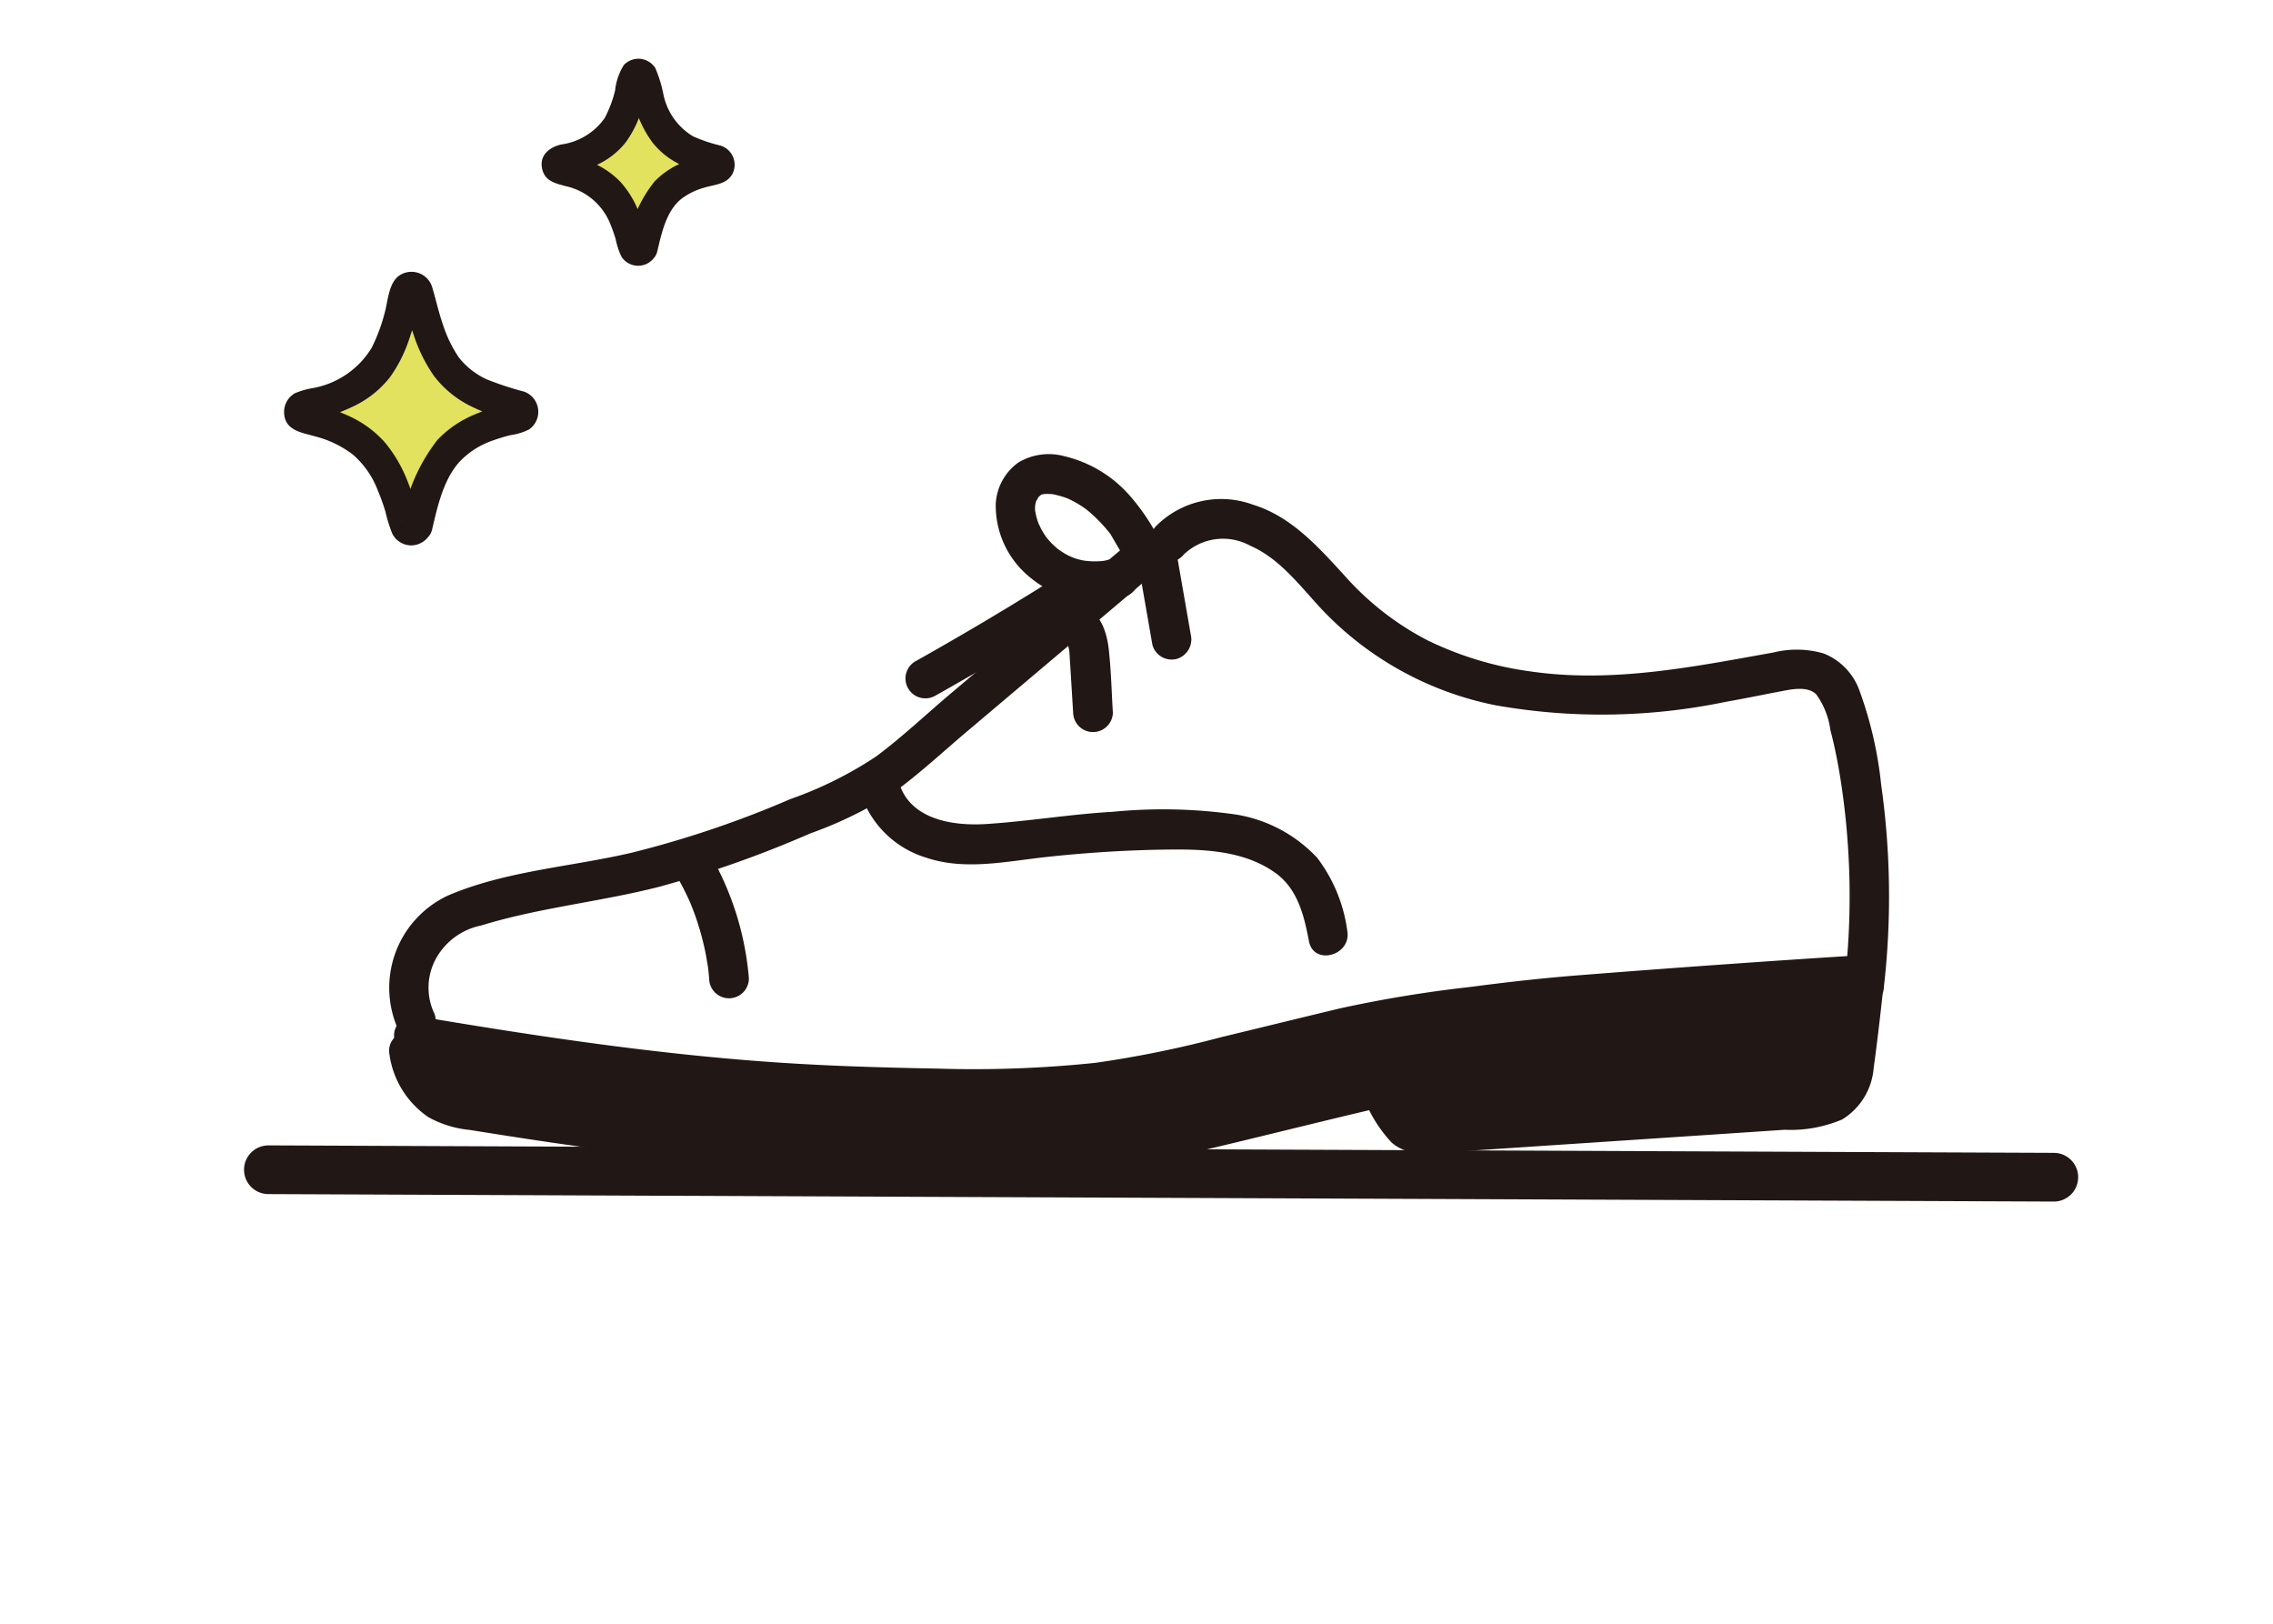 <svg xmlns="http://www.w3.org/2000/svg" width="140" height="100" viewBox="0 0 140 100">
  <g id="icon_schedule_06" transform="translate(-57.97 -1613.449)">
    <rect id="背景" width="140" height="100" transform="translate(57.97 1613.449)" fill="#fff"/>
    <g id="_12871" data-name="12871" transform="translate(81.932 1641.414)">
      <path id="パス_119" data-name="パス 119" d="M248.479,232.447,236.347,242.7c-1.77,1.5-3.469,3.188-5.6,4.09-6.373,2.692-9.7,4.139-16.263,5.31-3.434.612-6.821,1.321-8.259,2.1a5.124,5.124,0,0,0-2.007,6.415l.557,1a195,195,0,0,0,27.1,3.022c6.255.175,12.309.425,18.414-.956,3.33-.754,9.463-2.289,12.785-3.063a146.545,146.545,0,0,1,15.206-1.78c5.092-.318,10.114-.763,15.206-1.081.5-4.921.169-11.853-1.26-16.378a3.828,3.828,0,0,0-1.069-1.907c-.93-.754-2.283-.541-3.457-.3a48.268,48.268,0,0,1-13.44,1.271,20.257,20.257,0,0,1-12.324-4.974c-1.685-1.584-3.036-3.558-4.99-4.8s-4.877-1.455-6.323.351Z" transform="translate(-202.543 -226.301)" fill="#fff"/>
      <path id="パス_139" data-name="パス 139" d="M205.4,283.251a3.742,3.742,0,0,1-1.617-2.3l-.171-.734-.234-1.008a200.9,200.9,0,0,0,28.34,3.231c6.255.175,12.308.425,18.414-.956,3.33-.754,9.462-2.289,12.786-3.062a146.472,146.472,0,0,1,15.206-1.78c5.077-.318,10.087-.761,15.165-1.079-.29,2.721-.392,3.715-.688,5.829a2.664,2.664,0,0,1-2.533,2.374c-6.464.438-15.861,1.054-23.868,1.591-1.442.1-1.81-1.05-2.728-2.884l-.128.03c-3.326.774-9.458,2.31-12.786,3.062-6.1,1.381-12.157,1.131-18.414.956a186.742,186.742,0,0,1-25.326-2.73A3.7,3.7,0,0,1,205.4,283.251Z" transform="translate(-202.392 -243.495)" fill="#211715"/>
      <path id="パス_140" data-name="パス 140" d="M246.849,232.578l-10.5,8.875c-1.514,1.28-2.974,2.664-4.563,3.85a23.694,23.694,0,0,1-5.293,2.631,62.918,62.918,0,0,1-9.743,3.295c-3.744.878-7.785,1.119-11.348,2.646a6.269,6.269,0,0,0-3.013,8.353c.734,1.4,2.844.16,2.113-1.235a3.722,3.722,0,0,1,.187-3.272,4.1,4.1,0,0,1,2.753-2c3.593-1.108,7.37-1.461,11.008-2.395a68.137,68.137,0,0,0,9.287-3.285,24.569,24.569,0,0,0,5.178-2.555c1.563-1.141,2.986-2.47,4.462-3.718l11.2-9.466c1.2-1.018-.534-2.741-1.731-1.73Z" transform="translate(-201.778 -226.685)" fill="#211715"/>
      <path id="パス_141" data-name="パス 141" d="M203.166,279.7c6.5,1.09,13.014,2.091,19.576,2.675,3.338.3,6.679.455,10.027.55,3.319.094,6.643.174,9.959-.036,5.538-.35,10.875-1.848,16.244-3.151q1.628-.4,3.256-.783c1.414-.333,2.875-.5,4.315-.7,2.325-.335,4.649-.628,6.987-.848,2.626-.245,5.261-.385,7.892-.574,3.824-.275,7.647-.587,11.473-.828,1.564-.1,1.574-2.546,0-2.447q-8.921.562-17.841,1.268c-2.155.175-4.3.414-6.448.7a78.462,78.462,0,0,0-8.029,1.315c-2.457.588-4.911,1.193-7.368,1.785a66.567,66.567,0,0,1-7.723,1.576,71.929,71.929,0,0,1-9.765.356c-3.357-.061-6.715-.159-10.064-.391-7.332-.508-14.6-1.6-21.839-2.819a1.26,1.26,0,0,0-1.505.856,1.233,1.233,0,0,0,.856,1.5Z" transform="translate(-201.964 -242.713)" fill="#211715"/>
      <path id="パス_142" data-name="パス 142" d="M201.805,280.527a5.609,5.609,0,0,0,2.392,3.793,6.485,6.485,0,0,0,2.534.783q1.874.3,3.75.586c4.618.695,9.254,1.285,13.911,1.658,4.811.383,9.666.55,14.492.525a57.566,57.566,0,0,0,12.953-1.5c3.782-.89,7.549-1.846,11.333-2.726l-1.382-.562a8.4,8.4,0,0,0,1.736,2.8c.983.841,2.151.678,3.352.6q4.321-.29,8.642-.576l8.408-.559,3.785-.254a8.149,8.149,0,0,0,3.56-.635,4.091,4.091,0,0,0,1.939-3.158c.208-1.514.385-3.03.551-4.549a1.231,1.231,0,0,0-1.224-1.223,1.252,1.252,0,0,0-1.223,1.223c-.122,1.122-.245,2.244-.389,3.365-.1.785-.1,1.795-.887,2.231a7.164,7.164,0,0,1-2.775.331q-1.668.113-3.335.223-7.464.5-14.927.993l-2.125.143a4.984,4.984,0,0,1-1.641.071c-.538-.183-1.053-1.7-1.334-2.264a1.243,1.243,0,0,0-1.381-.562c-7.047,1.64-14.027,3.842-21.3,4.1-4.516.158-9.075,0-13.585-.257-4.462-.254-8.91-.724-13.336-1.335q-3.752-.518-7.492-1.138a2.865,2.865,0,0,1-2.1-1.162,4.727,4.727,0,0,1-.538-1.607c-.356-1.533-2.716-.885-2.359.651Z" transform="translate(-201.769 -243.481)" fill="#211715"/>
      <path id="パス_143" data-name="パス 143" d="M280.469,231.118a3.487,3.487,0,0,1,4.114-.551c1.819.781,3.108,2.533,4.421,3.937a20.157,20.157,0,0,0,10.672,5.883,37.5,37.5,0,0,0,14.141-.2c1.141-.2,2.272-.435,3.41-.651.661-.126,1.658-.353,2.209.177a4.84,4.84,0,0,1,.874,2.205c.245.932.436,1.878.592,2.829a46.583,46.583,0,0,1,.256,12.986,1.23,1.23,0,0,0,1.223,1.223,1.254,1.254,0,0,0,1.224-1.223,49.077,49.077,0,0,0-.17-12.469,24.011,24.011,0,0,0-1.312-5.717A3.853,3.853,0,0,0,319.9,237.2a5.951,5.951,0,0,0-3.1-.061c-4.959.886-9.927,1.9-14.987,1.162a20.794,20.794,0,0,1-6.292-1.9,17.6,17.6,0,0,1-5.128-3.991c-1.621-1.767-3.283-3.648-5.653-4.376a5.664,5.664,0,0,0-6,1.356c-1.016,1.192.706,2.932,1.73,1.73Z" transform="translate(-231.533 -224.919)" fill="#211715"/>
      <path id="パス_144" data-name="パス 144" d="M249.2,256.292a6.1,6.1,0,0,0,4.068,3.995c2.359.792,4.914.223,7.312-.04,2.561-.281,5.139-.442,7.716-.467,2.2-.021,4.571.1,6.435,1.422,1.394.987,1.788,2.63,2.089,4.216.292,1.546,2.651.891,2.36-.65a9.527,9.527,0,0,0-1.847-4.475,8.74,8.74,0,0,0-5.089-2.681,31.639,31.639,0,0,0-7.5-.157c-2.613.148-5.2.587-7.8.753-2.044.13-4.71-.265-5.375-2.565A1.224,1.224,0,0,0,249.2,256.292Z" transform="translate(-220.162 -235.425)" fill="#211715"/>
      <path id="パス_145" data-name="パス 145" d="M230.566,264.343a18.161,18.161,0,0,1,.84,1.644c.164.367-.081-.21.069.161.061.152.122.306.179.459q.151.4.28.815a16.925,16.925,0,0,1,.432,1.668c.058.282.1.565.151.849q.032.224.007.041c.011.081.02.162.029.245.018.163.034.326.048.489a1.223,1.223,0,1,0,2.447,0,18.245,18.245,0,0,0-2.37-7.608,1.224,1.224,0,0,0-2.113,1.235Z" transform="translate(-212.884 -238.422)" fill="#211715"/>
      <path id="パス_146" data-name="パス 146" d="M277.191,233.268l.865,4.959a1.229,1.229,0,0,0,1.505.857,1.257,1.257,0,0,0,.856-1.5l-.865-4.959a1.229,1.229,0,0,0-1.5-.856A1.258,1.258,0,0,0,277.191,233.268Z" transform="translate(-231.037 -226.472)" fill="#211715"/>
      <path id="パス_147" data-name="パス 147" d="M269.51,240.476c.122.04.089.023-.1-.052a.864.864,0,0,1,.111.065c-.159-.131-.192-.154-.1-.071.031.03.06.062.088.095q-.184-.246-.078-.087c.023.039.046.077.066.118q.081.173-.039-.1c.017.044.032.089.047.133a4.325,4.325,0,0,1,.117.494c.02.133.016.1-.014-.108.006.048.011.1.015.144.011.108.016.215.023.322q.108,1.72.212,3.44a1.224,1.224,0,0,0,2.447,0c-.079-1.274-.107-2.564-.245-3.834-.133-1.25-.58-2.508-1.9-2.914a1.234,1.234,0,0,0-1.5.856,1.25,1.25,0,0,0,.856,1.505Z" transform="translate(-227.722 -228.939)" fill="#211715"/>
      <path id="パス_148" data-name="パス 148" d="M270.08,229.577c-.163.048-.327.085-.489.122-.028.006-.239.04-.051.015-.083.011-.17.018-.253.023q-.222.014-.444.009c-.084,0-.169-.006-.253-.012-.036,0-.306-.038-.116-.008a3.436,3.436,0,0,1-1.6-.607c-.064-.042-.127-.086-.19-.13-.159-.114.122.107-.025-.021-.1-.088-.2-.177-.3-.271s-.211-.224-.314-.338c-.024-.026-.14-.183-.023-.024-.057-.077-.111-.157-.164-.238-.073-.112-.143-.228-.207-.346-.022-.041-.205-.442-.122-.23a4.463,4.463,0,0,1-.159-.472c-.018-.064-.033-.129-.047-.194s-.045-.3-.03-.135a1.406,1.406,0,0,1,.086-.779c-.067.205.061-.073.1-.144.078-.157-.117.116.007-.007.039-.038.219-.183.034-.055a1.487,1.487,0,0,1,.183-.111c-.055.027-.167.05.057-.009,0,0,.2-.04.082-.022s.122,0,.15,0c.053,0,.424.022.241,0a3.964,3.964,0,0,1,.512.108c.149.041.3.087.441.138.028.01.251.1.122.045s.058.027.065.031a7,7,0,0,1,.856.489c.044.03.327.237.177.122.122.1.245.2.361.306a9.006,9.006,0,0,1,.673.667c.119.132.234.266.347.4.017.021.167.214.086.107-.065-.084.022.025.049.068.07.112.134.229.2.343l.495.844a1.224,1.224,0,0,0,2.113-1.235,12.938,12.938,0,0,0-1.6-2.3,7.714,7.714,0,0,0-4.071-2.459,3.645,3.645,0,0,0-2.814.394,3.354,3.354,0,0,0-1.391,2.537,5.689,5.689,0,0,0,2.123,4.546,6.264,6.264,0,0,0,5.758,1.2,1.224,1.224,0,1,0-.65-2.359Z" transform="translate(-225.485 -223.141)" fill="#211715"/>
      <path id="パス_149" data-name="パス 149" d="M263.59,234.879q-4.57,2.9-9.289,5.545a1.225,1.225,0,0,0,1.235,2.113q4.717-2.647,9.289-5.546a1.223,1.223,0,0,0-1.235-2.112Z" transform="translate(-221.932 -227.633)" fill="#211715"/>
    </g>
    <g id="c" transform="translate(75.472 1617.068)">
      <g id="d" transform="translate(0.953 0.947)">
        <g id="e" transform="translate(0 0)">
          <path id="パス_165" data-name="パス 165" d="M230.9,116.458a.36.36,0,0,1-.7.009,11.8,11.8,0,0,0-1.942-4.433,7.547,7.547,0,0,0-4.306-2.215.36.36,0,0,1,0-.7,8.017,8.017,0,0,0,4.279-2.077c1.053-1.137,1.648-3.424,1.981-4.976a.36.36,0,0,1,.7-.008c.371,1.552,1.031,3.846,2.086,4.984a7.823,7.823,0,0,0,4.142,2.067.36.36,0,0,1-.005.7,7.569,7.569,0,0,0-4.412,2.174,11.206,11.206,0,0,0-1.827,4.474Z" transform="translate(-223.671 -88.657)" fill="#e2e25f"/>
          <path id="パス_166" data-name="パス 166" d="M268.647,79.571a.261.261,0,0,1-.508.006,8.567,8.567,0,0,0-1.409-3.216,5.475,5.475,0,0,0-3.124-1.607.261.261,0,0,1,0-.511,5.816,5.816,0,0,0,3.1-1.507,8.539,8.539,0,0,0,1.437-3.61.262.262,0,0,1,.51-.006,9.036,9.036,0,0,0,1.513,3.616,5.672,5.672,0,0,0,3.005,1.5.261.261,0,0,1,0,.511,5.492,5.492,0,0,0-3.2,1.577A8.124,8.124,0,0,0,268.647,79.571Z" transform="translate(-247.538 -68.92)" fill="#e2e25f"/>
        </g>
      </g>
      <g id="f">
        <path id="パス_185" data-name="パス 185" d="M228.544,114.766v-.052l.344-.344a.756.756,0,0,1,.6.08l.246.423c-.338-.825-.5-1.724-.841-2.555a8.539,8.539,0,0,0-1.442-2.46,6.642,6.642,0,0,0-2.218-1.6,11.077,11.077,0,0,0-1.3-.5,9.376,9.376,0,0,1-1.108-.3l.344.344a.921.921,0,0,1,0,.456l-.344.344a9.5,9.5,0,0,1,1.215-.326,11.283,11.283,0,0,0,1.4-.547,6.307,6.307,0,0,0,2.356-1.838,8.786,8.786,0,0,0,1.241-2.512c.146-.428.273-.862.387-1.3.06-.229.116-.459.169-.689.02-.087.04-.174.059-.262.015-.067.1-.266.054-.2l-.344.344a.777.777,0,0,1-.593-.078l-.246-.423c.316.812.449,1.707.746,2.532a9.546,9.546,0,0,0,1.233,2.492,6.4,6.4,0,0,0,2.236,1.853,10.335,10.335,0,0,0,1.463.6,9.707,9.707,0,0,1,1.211.342l-.344-.344a.936.936,0,0,1,0-.456l.344-.344c.069-.051-.039.018-.1.027-.12.019-.241.052-.359.079q-.291.067-.579.147a10.83,10.83,0,0,0-1.33.471,6.659,6.659,0,0,0-2.32,1.576,10.987,10.987,0,0,0-2.178,5.015c-.282,1.2,1.565,1.712,1.848.509.341-1.45.713-3.182,1.793-4.284a5.134,5.134,0,0,1,1.9-1.187,11.152,11.152,0,0,1,1.154-.349,3.58,3.58,0,0,0,1.13-.351,1.322,1.322,0,0,0-.3-2.323,19.418,19.418,0,0,1-2.3-.755,4.6,4.6,0,0,1-1.734-1.361,7.952,7.952,0,0,1-.976-2.019c-.256-.732-.417-1.484-.64-2.224a1.333,1.333,0,0,0-2.127-.733c-.589.506-.619,1.524-.819,2.238a10.877,10.877,0,0,1-.8,2.149,5.351,5.351,0,0,1-3.6,2.48,4.678,4.678,0,0,0-1.145.329,1.334,1.334,0,0,0-.651,1.188c.034,1.106,1.088,1.224,1.919,1.463a6.473,6.473,0,0,1,2.316,1.117,5.519,5.519,0,0,1,1.524,2.176,13.754,13.754,0,0,1,.474,1.307,9.77,9.77,0,0,0,.416,1.357,1.313,1.313,0,0,0,1.234.755,1.354,1.354,0,0,0,1.225-.976.966.966,0,0,0-.669-1.179.98.98,0,0,0-1.179.669Z" transform="translate(-221.283 -86.273)" fill="#211715"/>
        <path id="パス_186" data-name="パス 186" d="M266.379,77.664l.034-.03.423-.246.238,0,.423.246q.154.247.048-.031c-.021-.075-.042-.15-.064-.224-.052-.178-.107-.355-.166-.531-.111-.333-.239-.659-.377-.981a5.87,5.87,0,0,0-1.075-1.726,5.178,5.178,0,0,0-1.681-1.168c-.6-.266-1.251-.361-1.851-.6l.423.246.131.2v.509l-.13.2-.423.246c.3-.122.647-.162.961-.259a8.587,8.587,0,0,0,1.09-.421,4.829,4.829,0,0,0,1.8-1.4,6.623,6.623,0,0,0,.952-1.9c.217-.626.289-1.328.534-1.937l-.246.423-.206.129h-.509q-.492-.64-.351-.219c.022.087.044.175.068.262q.055.207.114.412c.1.336.2.67.328,1a6.976,6.976,0,0,0,.955,1.832,4.853,4.853,0,0,0,1.69,1.353,8.162,8.162,0,0,0,1.093.444c.317.1.663.147.969.273l-.423-.246-.132-.2v-.509l.128-.2.423-.246c-.615.24-1.28.32-1.9.586a5.065,5.065,0,0,0-1.713,1.156,8.151,8.151,0,0,0-1.677,3.786c-.283,1.2,1.564,1.711,1.848.509.266-1.124.553-2.513,1.524-3.258a4.21,4.21,0,0,1,1.327-.646c.635-.2,1.423-.2,1.775-.861a1.233,1.233,0,0,0-.764-1.749,9.518,9.518,0,0,1-1.653-.557,3.934,3.934,0,0,1-1.824-2.54,8.01,8.01,0,0,0-.507-1.667,1.234,1.234,0,0,0-1.941-.189,3.714,3.714,0,0,0-.539,1.576,7.364,7.364,0,0,1-.637,1.686,3.922,3.922,0,0,1-2.691,1.633c-.723.173-1.348.664-1.163,1.5.166.747.788.884,1.433,1.06a3.84,3.84,0,0,1,2.751,2.3,10.121,10.121,0,0,1,.345.974,4.617,4.617,0,0,0,.353,1.07,1.222,1.222,0,0,0,2.116-.1.988.988,0,0,0-.344-1.311.966.966,0,0,0-1.311.344Z" transform="translate(-245.144 -66.549)" fill="#211715"/>
      </g>
    </g>
    <line id="線_9" data-name="線 9" x2="109.97" y2="0.46" transform="translate(74.5 1685.489)" fill="none" stroke="#211715" stroke-linecap="round" stroke-width="3"/>
  </g>
</svg>
